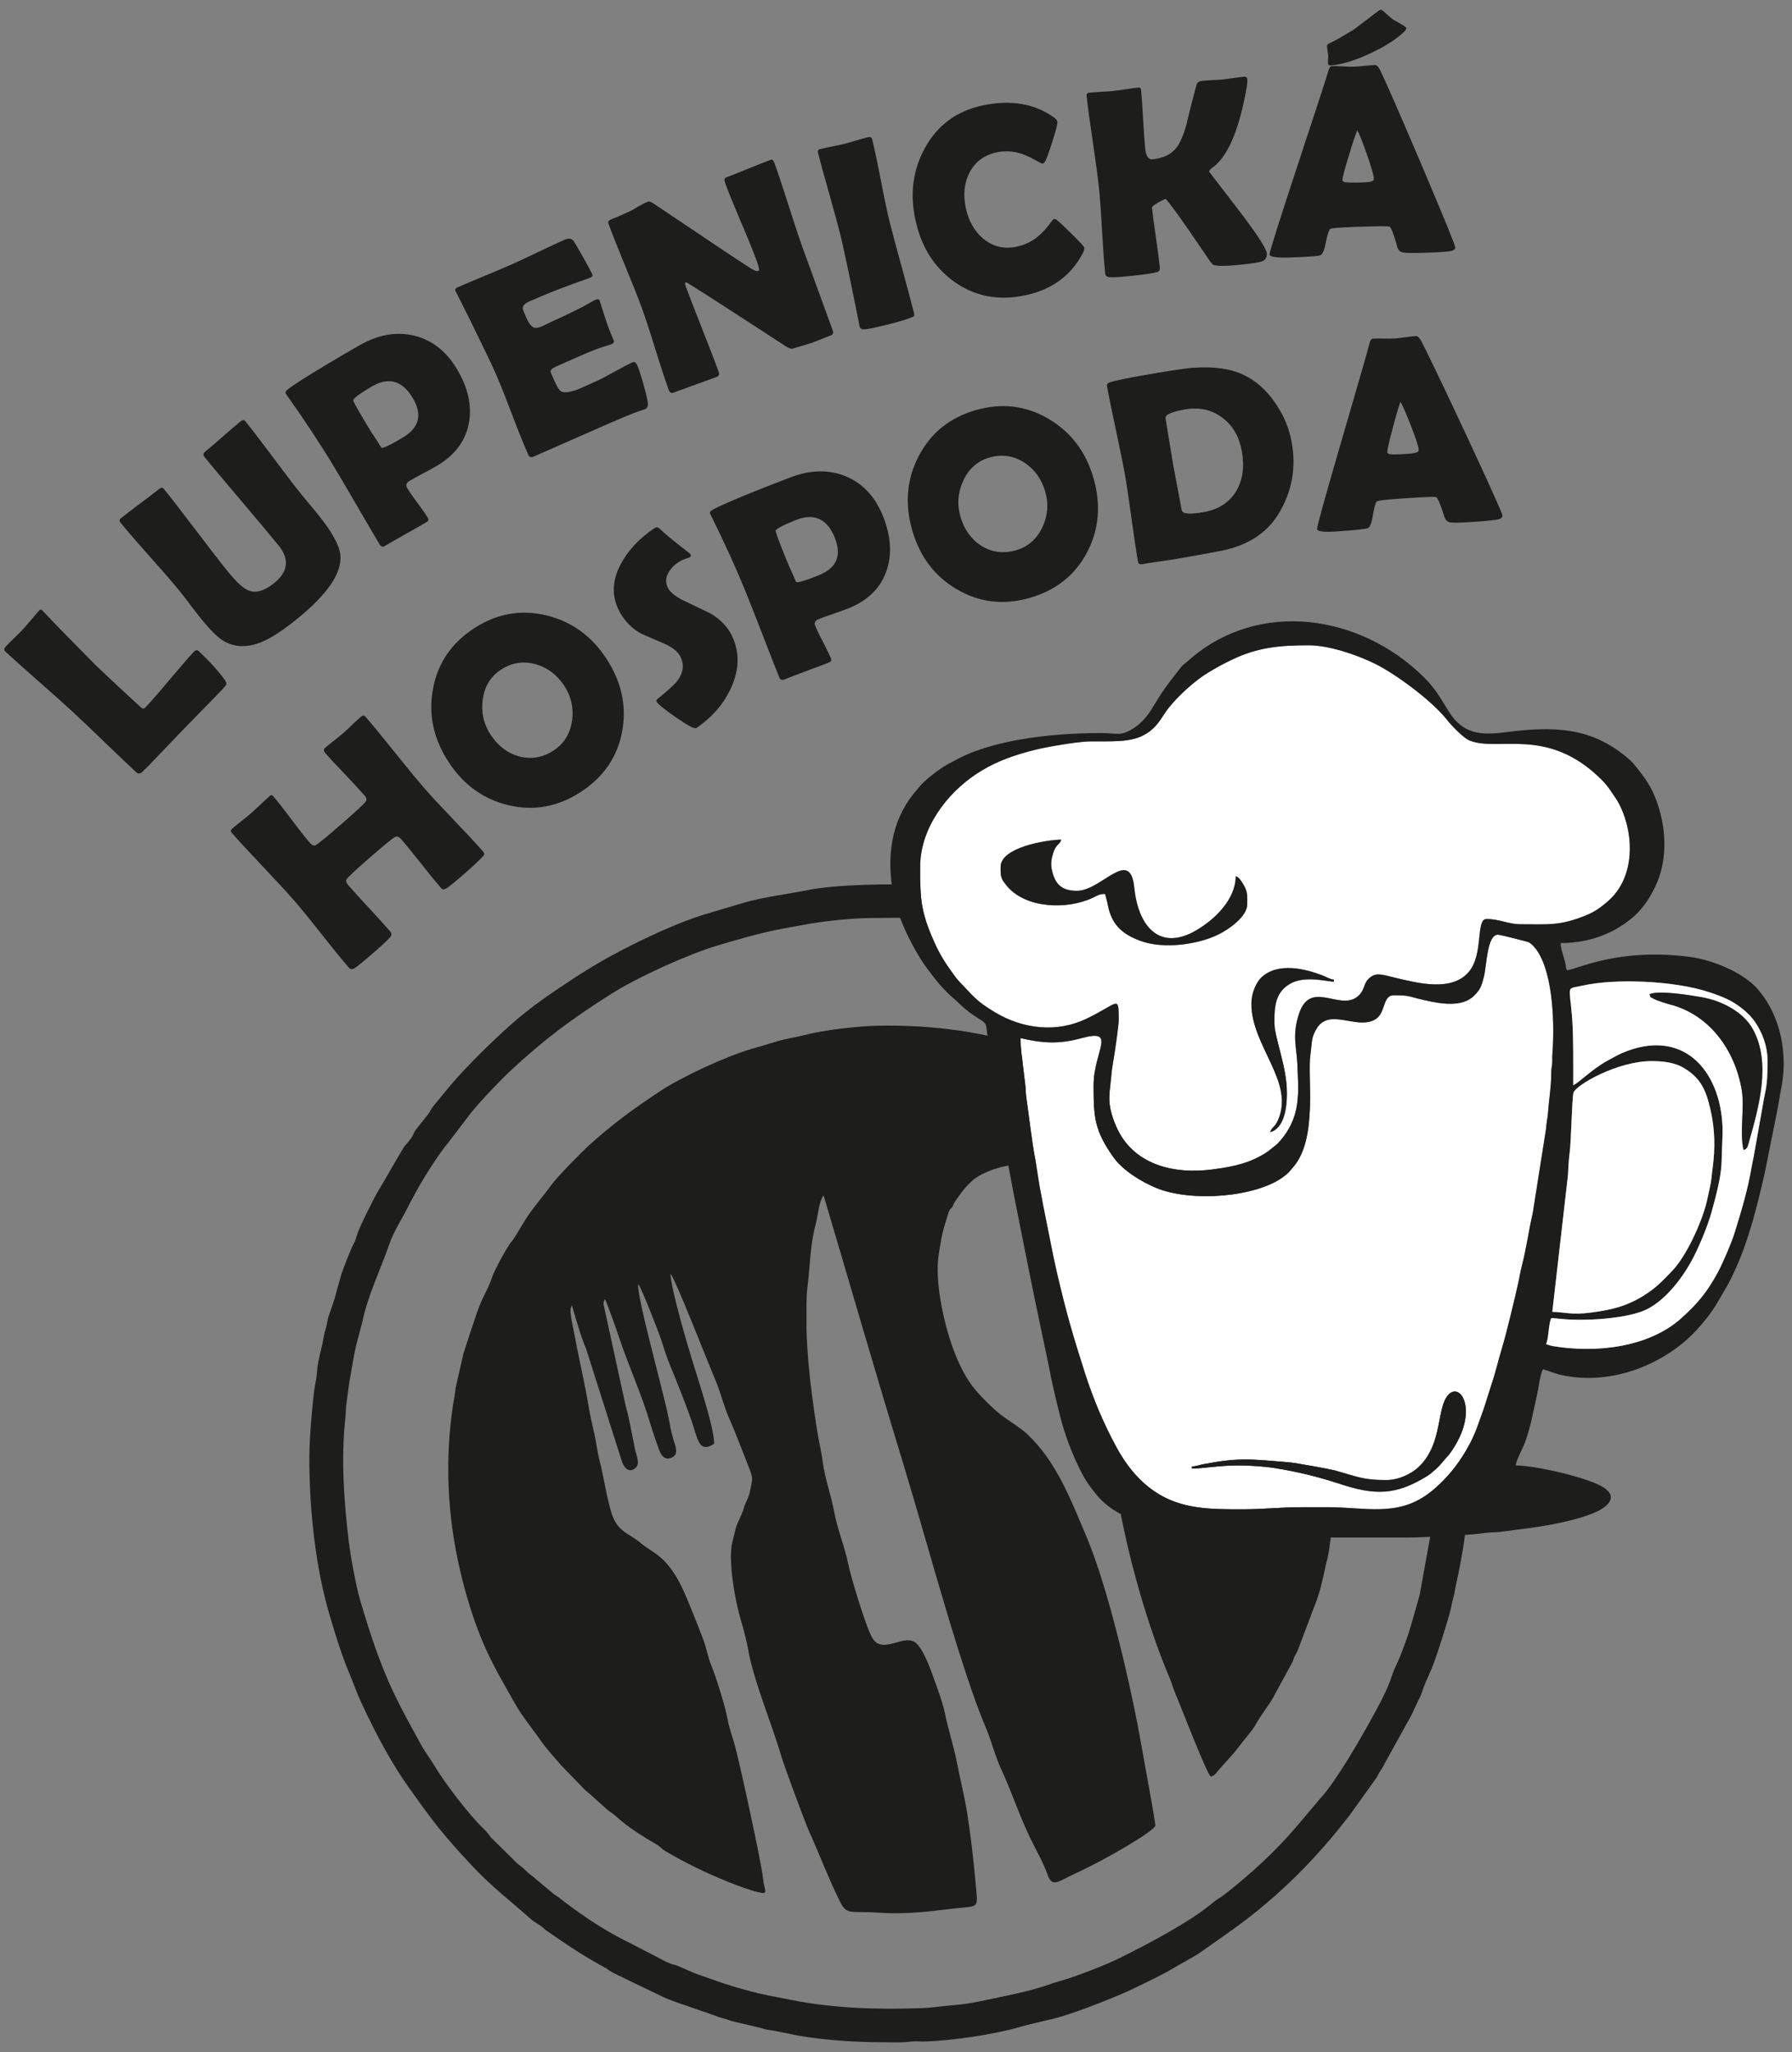 <?xml version="1.0" encoding="utf-8"?>
<!-- Generator: Adobe Illustrator 14.0.0, SVG Export Plug-In . SVG Version: 6.00 Build 43363)  -->
<!DOCTYPE svg PUBLIC "-//W3C//DTD SVG 1.1//EN" "http://www.w3.org/Graphics/SVG/1.1/DTD/svg11.dtd">
<svg version="1.1" id="Vrstva_1" xmlns="http://www.w3.org/2000/svg" xmlns:xlink="http://www.w3.org/1999/xlink" x="0px" y="0px"
	 width="487.56px" height="558.43px" viewBox="0 0 487.56 558.43" enable-background="new 0 0 487.56 558.43" xml:space="preserve">
<rect x="0" y="0" width="487.56" height="558.43" fill="#808080" stroke="none"/>
<path fill-rule="evenodd" clip-rule="evenodd" fill="#1D1D1B" d="M155.587,355.152c1.144,3.851,2.358,8.337,3.871,11.84
	l9.648,30.355c0.602,2.061,2.01,3.575,3.745,2.134c1.375-1.145,0.375-3.031-0.073-5.12c-0.693-3.235-1.582-8.607-2.563-11.862
	l-5.997-27.562c-0.034-0.753,0.151-1.075,0.388-1.456c1.024,2.298,3.125,8.355,3.996,10.926c2.62,7.733,6.178,15.513,8.428,23.317
	c0.597,2.07,1.424,4.2,2.116,6.309c0.618,1.882,1.656,3.521,3.68,2.559c1.929-0.917,0.953-3.063,0.35-5.024
	c-0.623-2.024-0.931-4.11-1.302-5.939c-1.497-7.375-8.82-33.486-8.209-36.185c0.718,0.662,5.749,13.456,6.498,15.917
	c0.626,2.057,1.346,4.209,2.157,6.166c1.469,3.545,5.274,13.03,6.409,16.835c1.31,4.391,2.022,6.81,5.592,4.474
	c-0.013-4.505-4.581-18.007-6.152-23.228c-1.314-4.366-5.654-18.99-5.738-23.029c1.387,1.595,10.229,24.306,12.137,28.755
	c1.432,3.338,2.298,7.113,3.745,10.408c2.082,4.738,3.543,8.749,5.451,13.57c1.208,3.052,0.957,2.964,0.404,5.944
	c-0.502,2.711-1.187,2.971-1.863,5.293c-0.521,1.789-1.398,3.158-2.047,4.989l-1.001,4.058c-1.226,5.081,0.736,16.108,2.42,21.616
	c0.624,2.038,1.494,5.422,1.846,7.455c1.522,8.794,6.45,20.277,8.994,29.036c0.753,2.593,6.463,18.027,7.549,20.445
	c2.808,6.25,5.354,12.987,8.352,19.05c2.051,4.146,2.71,2.667,10.862,3.264c3.998,0.292,8.314,0.113,12.543-0.274l6.706-0.739
	c8.087-1.089,7.558,0.521,6.927-6.856c-0.508-5.932-1.415-13.72-2.348-19.461c-0.738-4.543-1.891-9.117-2.715-13.359
	c-0.935-4.808-2.531-9.584-3.407-14.063c-0.484-2.476-3.496-10.815-4.604-13.405c-0.688-1.61-1.896-4.166-3.171-5.245
	c-3.164-2.677-8.664,3.04-11.626-0.98c-1.787-2.425-6.269-17.679-6.812-20.527c-0.84-4.402-2.996-9.567-3.789-14.069
	c-0.766-4.352-2.615-9.357-3.149-13.754c-0.28-2.311-0.823-4.499-1.216-6.773c-1.553-8.964-3.337-22.679-3.187-31.823
	c0.046-2.803-0.128-5.969,0.25-8.876c0.725-5.577,0.705-11.514,2.221-17.015c0.591-2.143,0.861-6.228,2.166-7.999
	c7.238,24.369,14.238,48.688,21.667,72.973l1.635,5.487c5.472,18.206,14.36,51.19,20.769,66.193
	c1.519,3.554,2.584,7.881,4.146,11.244c3.226,6.943,5.466,14.211,9.006,20.984c1.26,2.412,2.59,4.969,3.605,7.639
	c0.205,0.539,0.21,0.708,0.512,1.274c1.221,2.293,2.817,0.772,7.005-1.18c5.85-2.728,11.762-5.991,17.338-9.481
	c0.888-0.557,4.394-2.854,4.587-3.596c0.135-0.52-3.257-18.779-3.635-20.971c-2.861-16.579-9.148-43.6-15.066-57.601
	c-4.302-10.178-8.243-20.578-16.138-27.96c-1.933-1.807-4.568-3.321-6.779-4.983c-2.289-1.72-4.254-3.725-6.283-5.873
	c-2.75-2.914-4.74-6.437-6.524-10.865c-2.905-7.215-5.751-19.668-4.491-27.322c0.9-5.471,0.84-5.521,2.641-11.201
	c0.48-1.518,0.734-0.708,1.325-2.194c0.378-0.952,0.817-1.318,1.498-2.349c0.904-1.371,2.34-3.042,3.75-4.285
	c2.622-2.312,8.866-4.431,12.771-4.227c3.801,0.2,8.085,2.071,10.721,3.602c1.073,0.623,1.291,1.088,2.219,1.723
	c2.427,1.66,4.296,3.697,6.242,5.961c1.5,1.745,2.219,2.64,3.482,4.843c3.483,6.081,6.683,12.734,7.906,19.663
	c0.768,4.342,1.584,8.716,0.971,13.107c-0.831,5.95-3.237,10.68-4.826,16.088c-1.646,5.601-1.77,12.456-1.055,18.338
	c2.119,17.453,8.391,40.479,15.318,56.685c0.532,1.243,0.774,2.403,1.285,3.581c1.38,3.182,8.319,21.289,9.702,22.832
	c0.749,0.021,1.278-0.612,1.947-1.434c1.71-2.096,3.915-4.201,5.577-6.452c1.592-2.155,3.792-4.448,5.042-6.734
	c1.484-2.715,3.709-5.138,5.042-7.949l4.704-8.631c0.526-1.551,0.419-1.229,1.132-2.544c0.232-0.428-0.03,0.154,0.27-0.586
	l4.656-12.3c1.394-3.36,2.254-7.479,2.999-11.007c0.126-0.597,0.192-0.729,0.338-1.266c0.149-0.555,0.162-0.729,0.275-1.312
	c0.241-1.242,0.326-1.628,0.451-2.915l0.871-5.84c0.494-3.437,1.247-14.215,1.009-18.185c-0.595-9.895-2.398-25.553-6.257-34.5
	c-0.516-1.196-0.758-2.345-1.161-3.595c-1.018-3.149-5.615-13.075-7.124-15.665c-1.218-2.091-2.005-3.806-3.171-5.748
	c-2.179-3.628-6.266-9.217-8.98-12.66c-1.834-2.325-4.003-4.369-5.866-6.65c-1.798-2.199-4.068-4.341-6.169-6.097
	c-0.753-0.629-1.182-1.206-2.083-1.992c-0.804-0.702-1.279-0.933-2.009-1.653c-1.006-0.994-1.114-0.955-2.211-1.768
	c-0.752-0.559-1.421-1.275-2.146-1.846c-0.731-0.574-1.424-0.995-2.282-1.629c-1.919-1.418-7.359-5.262-9.292-6.168
	c-2.716-1.273-6.045-3.395-9.633-5.08c-3.821-1.797-7.569-3.577-11.443-4.882c-0.582-0.195-0.602-0.283-1.188-0.497
	c-13.879-5.049-29.038-6.981-43.74-6.697c-5.482,0.107-14.825,1.155-20.175,2.578c-2.293,0.609-4.745,0.908-7.084,1.604
	c-2.413,0.719-4.826,1.441-7.242,2.148c-7.027,2.056-19.019,7.62-24.858,11.499c-7.427,4.934-12.89,8.902-19.396,14.802
	c-1.991,1.806-8.487,8.403-9.912,10.38c-2.11,2.927-4.669,5.824-6.67,8.773c-0.508,0.747-0.99,1.606-1.475,2.361
	c-1.002,1.56-1.965,3.444-3.005,4.693c-1.23,1.479-4.633,7.741-5.21,9.564c-0.528,1.669-1.396,3.425-2.237,5.103
	c-1.708,3.406-2.607,6.886-3.896,10.52l-1.678,5.163l-1.915,8.439c-0.292,1.133-0.292,1.879-0.474,2.903
	c-2.598,14.679-2.257,29.735,0.769,44.478c1.852,9.02,4.924,19.226,9.179,27.688c2.045,4.068,4.153,7.637,6.345,11.562
	c2.064,3.697,4.615,6.651,6.976,10.067c1.672,2.421,3.78,4.665,5.709,6.937l6.072,6.27c0.853,0.915,1.326,1.111,2.135,1.895
	l4.25,3.809c0.882,0.797,1.558,1.065,2.244,1.699c3.385,3.131,7.303,5.539,11.275,7.872c0.826,0.485,1.411,1.204,2.236,1.699
	c5.538,3.321,11.329,6.076,17.267,8.477c2.308,0.933,5.634,2.186,7.981,2.755c3.18,0.772,1.837-0.09,1.42-3.952
	c-0.478-4.427-5.958-29.516-7.487-35.453c-0.636-2.471-1.662-5.014-2.074-7.428c-0.55-3.211-3.238-11.903-4.419-14.698
	c-0.959-2.269-1.345-4.795-2.214-7.114c-0.817-2.18-1.731-4.49-2.665-6.788c-2.424-5.968-4.737-12.463-9.836-16.31
	c-1.638-1.236-3.072-1.979-4.572-3.247c-3.155-2.666-6.404-2.943-8.016-8.431c-1.417-4.824-1.915-9.228-3.198-14.176
	c-0.598-2.305-0.841-4.756-1.326-6.895c-0.521-2.298-1.129-4.847-1.529-7.236c-1.192-7.107-2.897-14.231-4.2-21.272
	c-0.32-1.731-0.694-3.274-0.808-4.953C155.167,356.142,155.44,355.431,155.587,355.152"/>
<path fill-rule="evenodd" clip-rule="evenodd" fill="#1D1D1B" d="M89.699,439.558c1.521,5.122,3.216,10.724,5.267,15.57
	c1.24,2.932,1.974,5.25,3.362,8.224c3.965,8.499,8.354,16.9,13.906,24.439l3.33,4.633c0.4,0.504,0.708,0.91,1.117,1.47
	c3.708,5.068,7.778,9.506,12.048,14.092c4.818,5.175,10.564,9.613,15.819,14.296c0.934,0.832,1.818,1.156,2.841,1.952
	c0.462,0.359,0.769,0.72,1.336,1.117c5.085,3.562,10.45,7.152,15.918,10.069c0.61,0.326,0.193,0.101,0.719,0.468l0.344,0.258
	c1.329,0.859,3.544,1.803,5.148,2.633l9.242,4.436c1.248,0.654,4.929,2.017,6.456,2.459l6.728,2.344
	c1.11,0.35,2.17,0.878,3.283,1.128c1.493,0.334,1.925,0.696,3.358,0.991l6.881,1.629c1.63,0.466,1.616,0.498,3.488,0.74l7.012,1.413
	c7.322,1.241,15.03,1.755,22.614,1.775c2.589,0.007,5.14,0.161,7.841-0.163c1.467-0.177,2.607,0.022,4.098-0.033
	c7.286-0.272,18.542-1.893,25.633-3.954c4.078-1.185,7.699-1.775,11.42-2.881c4.773-1.417,15.142-5.411,20.072-7.842
	c3.771-1.858,7.473-3.549,11.033-5.721c1.725-1.052,4.912-2.678,6.624-3.893c8.253-5.853,12.75-8.68,20.545-15.613
	c7.255-6.454,13.735-13.523,19.606-21.171c0.04-0.053,0.096-0.121,0.137-0.172c0.057-0.07,0.231-0.266,0.289-0.335l6.888-9.624
	c0.785-1.016,0.938-1.752,1.777-2.923c0.576-0.806,0.407-0.706,0.837-1.494l7.242-13.075c0.424-0.854,0.999-2.072,1.448-3.115
	c0.484-1.125,1.051-1.938,1.349-2.901c0.697-2.255,1.638-4.155,2.598-6.365c1.283-2.951,4.418-12.834,5.293-16.325
	c0.292-1.163,0.362-2.053,0.737-3.245c0.428-1.362,0.39-2.025,0.719-3.481c1.791-7.902,3.158-16.455,3.454-24.876l0.274-7.623
	c0.064-5.95-0.66-13.95-1.234-19.81c-0.225-2.291-2.177-14.434-2.892-16.842c-2.824-9.507-4.341-15.811-8.3-24.945
	c-2.179-5.027-4.204-10.098-7.086-14.703l-3.835-6.739c-3.298-5.212-6.801-10.268-10.49-15.199
	c-0.731-0.978-1.621-1.812-2.361-2.774c-0.894-1.161-4.866-5.879-5.828-6.762c-3.705-3.396-7.242-7.631-11.177-10.768l-7.814-6.638
	c-3.115-2.757-7.819-5.155-10.953-7.57c-0.668-0.514-0.411-0.458-1.191-0.949l-4.393-2.639c-3.991-2.356-7.568-4.322-11.933-6.254
	c-1.06-0.469-1.805-0.945-2.823-1.493c-1.035-0.558-2.049-0.773-3.167-1.328c-1.821-0.903-8.599-3.497-10.803-4.27
	c-0.69-0.242-0.984-0.168-1.724-0.394c-2.434-0.744-5.373-1.855-7.908-2.433c-0.765-0.174-0.766-0.329-1.643-0.605
	c-2.445-0.771-13.902-2.841-17.328-3.411c-4.346-0.723-9.528-1.326-14.229-1.537c-8.249-0.371-23.169-0.195-31.087,1.414
	c-5.388,1.095-11.902,1.829-17.262,3.421l-10.423,3.096c-7.16,2.127-16.732,6.627-23.479,10.177
	c-6.306,3.318-10.891,6.266-16.666,10.146c-4.187,2.813-8.209,5.744-12.016,9.053c-5.049,4.391-12.842,11.986-17.319,17.318
	l-4.426,5.378c-0.832,0.949-0.995,1.688-1.788,2.668l-3.232,4.081c-0.464,0.68-0.399,0.844-0.781,1.533
	c-0.61,1.104-1.206,1.617-2.104,2.73c-0.778,0.961-6.013,10.318-6.955,11.772c-1.215,1.876-5.311,10.154-5.926,12.092
	c-0.376,1.187-0.582,1.975-1.169,3.018c-0.622,1.104-2.659,6.428-3.205,7.997l-1.356,4.845c-0.518,2.234-1.415,4.535-2.117,6.631
	c-0.462,1.38-0.316,1.999-0.809,3.44c-0.364,1.067-0.55,2.384-0.761,3.469c-0.435,2.238-1.202,4.713-1.468,6.979
	c-0.163,1.386-0.162,2.316-0.436,3.673c-0.688,3.407-0.918,7.107-1.249,10.726c-0.321,3.521-0.541,7.817-0.518,11.369
	C84.253,411.299,85.871,426.671,89.699,439.558 M98.011,435.513c-1.14-3.839-2.691-12.373-3.157-16.348
	c-1.274-10.855-2.08-22.003-0.921-33.042c0.13-1.239,0.147-2.401,0.231-3.523l0.88-6.557c0.651-3.339,1.062-6.59,1.847-9.938
	l1.683-6.369c1.5-7.291,4.91-14.105,7.303-21.067c1.357-3.948,3.838-7.471,5.629-11.277l1.528-2.811
	c1.767-3.371,6.506-10.889,8.777-13.47l5.77-7.563c1.873-2.636,8.702-9.772,11.239-12.127c9.438-8.76,16.475-13.996,27.532-21.011
	c7.201-4.569,21.024-10.804,28.777-13.106c5.928-1.761,11.697-3.466,17.844-4.621l7.98-1.445c4.917-0.763,10.792-1.35,15.413-1.431
	l7.588-0.072c3.467,0.03,7.034,0.458,10.606,0.58c3.442,0.116,10.498,1.017,13.915,1.657c6.153,1.153,10.646,2.679,16.065,3.99
	c2.257,0.546,4.142,1.13,6.215,1.934c1.621,0.629,3.208,1.5,4.84,1.897c2.8,0.68,10.745,4.516,13.125,5.769
	c1.001,0.527,1.849,0.965,2.854,1.452c4.484,2.172,9.838,5.426,13.914,8.395c1.828,1.33,3.505,2.146,5.273,3.703
	c2.699,2.375,10.114,7.764,12.744,10.557c0.841,0.894,1.609,1.689,2.359,2.354c2.652,2.353,9.215,9.298,11.639,12.608
	c0.756,1.031,1.349,1.801,2.13,2.789c5.207,6.584,12.254,17.334,15.673,24.939c1.149,2.557,1.976,4.749,3.276,7.391
	c1.321,2.686,1.884,4.906,3.034,7.711c1.591,3.881,3.145,8.702,4.309,12.948c0.362,1.322,0.447,2.727,0.757,4.166
	c1.188,5.535,2.108,10.688,2.944,16.108c1.201,7.793,1.037,18.224,0.802,26.23c-0.096,3.256-0.696,7.045-1.136,10.299l-3.046,16.815
	l-2.268,8.003c-0.775,2.718-1.621,4.949-2.68,7.786c-0.865,2.32-1.775,3.725-2.502,5.93c-0.438,1.331-0.649,1.798-1.14,3.024
	c-1.156,2.895-2.829,5.816-4.33,8.583c-2.488,4.59-9.823,17.46-13.962,21.823l-6.464,7.669
	c-5.803,6.868-12.703,13.155-19.791,18.694c-1.096,0.857-1.838,1.12-2.928,2.044c-6.439,5.46-18.155,11.538-25.672,15.271
	c-3.525,1.75-11.214,4.739-15.088,5.888l-2.606,0.772c-6.539,2.423-13.478,3.592-20.268,5.062c-2.675,0.579-5.179,0.882-7.888,1.104
	c-2.606,0.213-5.28,0.637-7.648,0.726c-11.897,0.445-23.797,0.119-35.524-2.174c-2.102-0.411-4.513-0.891-6.577-1.294
	c-3.292-0.644-6.409-1.554-9.587-2.475c-3.145-0.911-5.791-1.996-9.222-3.148c-2.167-0.727-3.959-1.722-5.947-2.491
	c-0.583-0.226-0.878-0.203-1.674-0.496c-1.426-0.524-2.839-1.342-4.22-2.076l-10.252-5.279c-5.332-2.853-11.269-6.957-16.064-10.726
	c-0.489-0.384-0.824-0.553-1.233-0.839l-5.025-4.181c-0.929-0.977-1.398-0.968-2.507-2.101c-0.936-0.957-1.494-1.305-2.494-2.131
	l-7.105-7.018c-0.92-1.226-1.408-1.79-2.252-2.603c-3.606-3.469-10.343-12.218-13.018-16.747c-1.266-2.145-2.816-4.153-3.94-6.216
	c-2.549-4.678-4.974-8.992-7.217-13.706C103.27,452.537,100.585,444.179,98.011,435.513z"/>
<path fill-rule="evenodd" clip-rule="evenodd" fill="#FFFFFF" d="M250.359,235.855c0,8.873,0.069,12.016,3.879,20.568
	c1.413,3.17,2.977,5.675,4.977,8.384c0.851,1.152,0.985,1.465,2.021,2.527c3.525,3.616,4.23,4.982,9.499,8.126
	c7.606,4.54,16.763,5.647,24.923,1.712c8.784-4.235,8.714-6.646,8.714,0.471c0,1.389-0.993,8.151-1.263,9.824
	c-0.277,1.724-0.592,3.362-0.721,4.965c-0.405,5.05-1.548,7.482,1.288,14.049c4.534,10.498,15.765,13.184,26.448,11.698
	c5.63-0.783,10.053-1.677,14.788-4.827l2.532-2.017c0.042-0.042,0.391-0.407,0.417-0.436c6.344-6.937,5.434-13.835,5.118-21.601
	c-0.167-4.118-1.519-7.547,0.456-13.477c3.088-9.274,10.853-0.909,15.692-4.491c2.368-1.751,1.636-3.57,3.384-5.144
	c1.914-1.724,3.536-0.979,7.121-0.129c6.188,1.468,15.274,3.826,19.931-1.532c4.188-4.819,1.872-14.458,4.872-14.458
	c3.651,0,5.871,1.421,9.381,1.421c7.583,0,10.367,0.469,17.342-2.273c2.19-0.861,3.598-1.75,5.354-3.175
	c0.313-0.254,0.455-0.381,0.773-0.648c7.623-6.39,7.49-18.291,3.261-26.604c-0.595-1.169-1.463-2.326-2.223-3.462
	c-0.895-1.337-1.562-2.166-2.688-3.281c-14.635-14.505-27.921-7.381-35.789-10.548c-1.68-0.676-4.949-4.081-6.093-5.562
	c-3.87-5.011-13.699-12.348-19.45-15.231c-4.726-2.368-12.512-5.117-18.194-5.117c-7.722,0-13.839,0.505-20.851,3.881
	c-2.735,1.317-3.949,1.994-6.457,3.493c-3.703,2.212-8.068,6.239-10.7,9.484c-1.664,2.052-2.401,3.959-4.416,5.817
	c-4.144,3.823-9.101,3.458-16.715,3.468c-2.605,0.003-6.44,0.612-8.921,1.028c-3.268,0.548-5.394,0.946-8.444,1.79
	c-5.165,1.427-9.637,3.159-14.069,6.114C257.446,216.057,250.359,225.504,250.359,235.855 M272.248,235.855
	c0-5.215,12.071-7.293,16.488-7.391c-0.4,1.499-1.372,1.004-2.222,3.749c-0.53,1.713-0.618,2.947-0.375,4.227
	c0.826,4.353,2.936,5.954,6.861,5.954c6.737,0,14.456-12.068,15.613-0.832c1.113,10.805,7.059,17.274,16.784,11.625
	c5.141-2.986,10.812-8.499,10.812-14.773c0.896,0.239,1.579,1.423,2.057,2.208c1.278,2.104,1.07,3.208,1.07,5.467
	c0,3.303-4.978,6.769-7.766,8.153c-5.575,2.768-15.023,4.139-21.435,1.717c-5.006-1.892-7.719-4.471-8.73-9.748
	c-0.21-1.101-0.5-1.978-0.73-2.965c-1.595,0-2.028,0.416-3.263,1.001c-7.17,3.401-18.146,2.872-23.245-2.921
	c-0.354-0.402-1.129-1.402-1.345-1.782C272.136,238.336,272.248,237.266,272.248,235.855z M340.474,273.095
	c0-2.821,1.277-5.813,2.768-7.183c4.522-4.158,11.97-2.341,16.972-0.332c1.051,0.422,1.646,0.887,2.719,0.976v0.569
	c-1.692,0-7.761-1.72-11.758,0.465c-4.3,2.349-4.445,6.536-4.445,10.621c0,4.343,3.411,11.834,3.411,19.33
	c0,3.634-0.636,9.475-4.548,10.52c0.365-1.371,1.201-1.193,2.12-3.281C352.302,294.358,340.474,284.653,340.474,273.095z"/>
<path fill-rule="evenodd" clip-rule="evenodd" fill="#FFFFFF" d="M277.649,282.476c0,1.662,0.205,3.867,0.442,5.527l0.906,7.623
	c0.118,0.941,0.044,1.713,0.184,2.658c0.809,5.452,1.546,12.385,2.525,17.375l1.178,7.35c0.337,1.63,0.597,3.186,0.898,4.787
	l2.842,14.215c0.381,1.728,0.643,2.996,1.03,4.655c2.464,10.527,4.217,16.621,7.515,26.883c2.298,7.153,4.918,13.354,8.443,19.984
	c2.569,4.832,6.009,9.214,10.477,12.266c7.318,4.999,15.504,4.886,24.11,4.886c5.672,0,10.247-0.569,15.919-0.569h7.392
	c9.822,0,18.526,2.645,27.052-3.649c6.229-4.599,11.292-11.976,13.736-19.239c0.497-1.478,0.915-2.449,1.424-3.978l1.984-6.26
	c1.303-3.853,1.893-6.714,3.065-10.58c1.095-3.61,3.497-13.593,4.356-17.532c0.333-1.53,0.583-3.146,0.937-4.465
	c1.165-4.345,1.854-9.5,2.822-13.666c0.237-1.024,0.23-1.268,0.419-2.424l3.333-21.114c0.104-1.855,0.449-2.863,0.579-4.822
	c0.228-3.449,0.837-6.504,0.833-10.254c-0.001-1.328,0.151-1.671,0.252-2.591c0.092-0.841-0.008-1.669,0.058-2.501
	c0.635-8.1,0.262-21.591-4.006-28.148c-0.579-0.889-1.562-2.089-2.553-2.565c-0.094-0.045-7.572-1.994-8.239-1.994
	c-3.008,0-3.034,8.351-3.846,11.505c-0.665,2.59-0.988,3.426-2.613,5.062c-3.359,3.387-9.497,2.157-13.613,1.229
	c-4.601-1.037-3.676-1.309-8.355-1.309c-2.899,0-2.158,4.643-4.701,6.385c-4.683,3.207-11.751-2.52-15.56,1.781
	c-0.681,0.768-1.441,2.211-1.745,3.372c-0.286,1.097-0.386,3.254-0.582,4.535c-0.963,6.289,2.12,22.955-4.765,30.77
	c-1.192,1.354-1.019,1.386-2.573,2.544c-7.575,5.641-25.145,6.886-34.487,3.087c-4.11-1.671-9.198-4.771-11.776-8.407
	c-5.231-7.381-5.397-10.956-5.397-19.619c0-9.352,6.551-15.498-3.381-12.762C288.094,284.179,283.626,283.868,277.649,282.476
	 M377.146,402.725c3.554,0,7.043-1.825,8.895-3.614c5.796-5.599,5.062-13.729,7.017-17.999c3.07-6.705,9.544,1.11,2.84,12.221
	c-1.818,3.015-1.985,2.69-3.44,4.52c-1.013,1.272-2.813,2.958-4.164,3.796c-8.5,5.271-14.262,5.287-23.828,2.104
	c-5.803-1.932-11.593-3.324-17.607-4.281c-2.95-0.47-6.881-0.725-10.078-0.725c-4.939,0-9.607,0.853-12.508,0.853v-0.569
	c1.184-0.025,1.796-0.36,3.089-0.606c10.048-1.908,12.934-1.368,23.343-0.523c1.876,0.151,11.287,1.881,12.554,2.228
	C369.282,401.779,370.77,402.725,377.146,402.725z"/>
<path fill-rule="evenodd" clip-rule="evenodd" fill="#1D1D1B" d="M299.539,199.468c-14.626,0-30.506,2.115-40.096,7.663
	c-0.568,0.329-1.119,0.55-1.684,0.875c-2.383,1.372-6.204,4.239-7.85,6.364c-0.563,0.728-0.801,0.914-1.302,1.541
	c-6.188,7.738-7.438,17.215-5.562,27.542c1.079,5.941,5.239,14.589,8.852,19.576c2.284,3.154,4.726,6.276,7.714,8.774
	c0.63,0.527,0.777,0.674,1.334,1.225c1.569,1.552,3.393,2.947,5.275,4.105c2.601,1.602,1.89,1.52,2.459,4.648l1.495,10.443
	c0.428,2.955,0.97,5.386,1.388,8.279c2.206,15.268,6.676,36.55,9.752,51.935l4.089,19.506c0.688,3.764,1.643,7.82,2.592,11.623
	c0.326,1.309,0.65,2.693,0.985,3.846c1.379,4.733,3.173,9.222,5.44,13.606c1.158,2.241,2.402,3.822,3.937,5.729
	c2.383,2.959,6.183,5.398,9.785,6.703c10.1,3.657,18.406,1.714,27.87,3.115c7.723,1.145,19.479,1.794,26.918,1.794h20.468
	c3.541,0,15.822-0.616,19.131-1.053c1.397-0.184,2.569-0.337,3.896-0.368c2.338-0.058,5.036-0.596,7.393-0.853
	c5.389-0.586,18.115-2.648,22.548-5.879c2.42-1.764,2.687-3.683-0.098-5.487c-4.15-2.689-18.688-5.975-23.873-5.975
	c0.112-1.352,1.77-4.37,2.363-5.882c1.678-4.277,2.391-8.836,3.435-13.338c0.486-2.099,0.797-5.428,1.594-6.935
	c1.675,0.447,3.126,1.131,4.993,1.546c14.013,3.116,28.528-3.268,36.728-12.131c2.094-2.265,4.084-4.744,5.665-7.412
	c0.618-1.045,1.048-1.82,1.673-2.876c0.569-0.962,1.08-1.829,1.547-2.717c4.889-9.304,7.462-19.802,9.792-30.007l2.938-14.687
	c0.287-1.249,0.432-2.266,0.696-3.568c0.222-1.089,0.383-2.562,0.669-3.88c2.113-9.764,0.112-20.462-6.355-27.813
	c-4.004-4.551-12.39-7.893-18.337-8.669c-19.581-2.557-30.624,3.384-33.47,3.622c-0.4-0.834-0.185-0.83-0.416-1.858
	c-0.391-1.736-1.249-3.72-1.29-5.533c8.401,0,14.902-3.013,19.532-6.906c2.396-2.015,4.326-4.714,5.77-7.59
	c0.705-1.404,1.381-2.928,1.876-4.663c2.064-7.233,0.924-15.418-2.161-22.06c-1.114-2.399-2.826-4.612-4.427-6.66
	c-0.674-0.86-0.976-1.219-1.76-1.937c-0.222-0.202-0.206-0.183-0.455-0.397c-9.162-7.84-18.263-8.748-30.075-7.54
	c-6.221,0.636-12.382,2.268-17.08-3.013c-2.636-2.961-3.791-6.973-8.527-11.656c-17.084-16.891-44.798-21.335-63.844-4.567
	c-0.044,0.039-0.109,0.093-0.153,0.131l-1.39,1.169c-0.626,0.573-0.666,0.704-1.187,1.372c-3.748,4.81-4.295,5.561-7.462,10.732
	c-1.243,2.032-2.981,3.988-5.007,5.226C304.703,200.428,304.143,199.468,299.539,199.468 M250.359,235.855
	c0-10.351,7.087-19.798,15.177-25.19c4.433-2.955,8.904-4.687,14.069-6.114c3.051-0.843,5.177-1.241,8.444-1.79
	c2.48-0.417,6.315-1.025,8.921-1.028c7.614-0.01,12.571,0.355,16.715-3.468c2.015-1.858,2.752-3.765,4.416-5.817
	c2.632-3.245,6.997-7.271,10.7-9.484c2.508-1.499,3.722-2.176,6.457-3.493c7.012-3.376,13.129-3.881,20.851-3.881
	c5.683,0,13.469,2.75,18.194,5.117c5.751,2.883,15.58,10.22,19.45,15.231c1.144,1.481,4.413,4.886,6.093,5.562
	c7.868,3.167,21.154-3.957,35.789,10.548c1.126,1.115,1.794,1.943,2.688,3.281c0.76,1.136,1.628,2.293,2.223,3.462
	c4.229,8.313,4.362,20.214-3.261,26.604c-0.318,0.267-0.46,0.394-0.773,0.648c-1.756,1.425-3.163,2.314-5.354,3.175
	c-6.975,2.742-9.759,2.273-17.342,2.273c-3.51,0-5.729-1.421-9.381-1.421c-3,0-0.684,9.639-4.872,14.458
	c-4.656,5.357-13.742,3-19.931,1.532c-3.585-0.851-5.207-1.595-7.121,0.129c-1.748,1.574-1.016,3.393-3.384,5.144
	c-4.84,3.583-12.604-4.783-15.692,4.491c-1.975,5.93-0.623,9.358-0.456,13.477c0.315,7.766,1.226,14.664-5.118,21.601
	c-0.026,0.028-0.375,0.394-0.417,0.436l-2.532,2.017c-4.735,3.15-9.158,4.044-14.788,4.827c-10.684,1.485-21.914-1.2-26.448-11.698
	c-2.836-6.566-1.693-8.999-1.288-14.049c0.129-1.603,0.443-3.241,0.721-4.965c0.27-1.673,1.263-8.436,1.263-9.824
	c0-7.116,0.07-4.706-8.714-0.471c-8.16,3.936-17.316,2.828-24.923-1.712c-5.269-3.144-5.974-4.51-9.499-8.126
	c-1.036-1.062-1.171-1.375-2.021-2.527c-2-2.709-3.563-5.214-4.977-8.384C250.429,247.871,250.359,244.728,250.359,235.855z
	 M477.253,314.073c-0.211,1.295-0.406,1.867-0.611,3.084c-1.129,6.707-2.765,12.008-4.707,18.319
	c-0.817,2.654-3.251,8.29-4.482,10.584c-2.913,5.426-5.571,8.659-10.067,12.675c-8.947,7.991-23.342,9.498-34.963,7.525
	c-0.573-0.097-1.108-0.335-1.782-0.492c0.777-1.62,0.622-5.44,1.422-7.106c0.974,0.021,2.37,0.203,3.677,0.303
	c6.853,0.521,17.547-0.311,22.343-2.71c5.46-2.732,10.246-9.262,12.926-14.649c1.586-3.188,3.652-8.146,4.608-11.595
	c1.102-3.974,2.664-9.6,2.783-13.705l0.284-8.244c0-15.755-9.825-28.141-26.038-22.059c-2.229,0.836-3.405,1.584-5.33,2.629
	c-4.161,2.262-8.107,6.322-9.283,6.637c0-4.9,0.086-13.649-0.3-18.463c-0.729-9.104-1.719-7.575,2.798-8.604
	c8.997-2.048,25.147-1.333,34.459,1.765c1.775,0.591,3.244,1.094,4.931,1.891c2.743,1.297,5.923,3.722,7.638,6.292
	c1.778,2.666,3.35,6.252,3.35,10.581c0,7.458-0.498,7.022-1.382,12.548L477.253,314.073z M277.649,282.476
	c5.977,1.393,10.444,1.703,16.519,0.031c9.932-2.736,3.381,3.41,3.381,12.762c0,8.663,0.166,12.238,5.397,19.619
	c2.578,3.637,7.666,6.736,11.776,8.407c9.343,3.799,26.912,2.554,34.487-3.087c1.555-1.158,1.381-1.19,2.573-2.544
	c6.885-7.814,3.802-24.48,4.765-30.77c0.196-1.281,0.296-3.438,0.582-4.535c0.304-1.161,1.064-2.604,1.745-3.372
	c3.809-4.301,10.877,1.426,15.56-1.781c2.543-1.742,1.802-6.385,4.701-6.385c4.68,0,3.755,0.272,8.355,1.309
	c4.116,0.927,10.254,2.157,13.613-1.229c1.625-1.637,1.948-2.472,2.613-5.062c0.812-3.155,0.838-11.505,3.846-11.505
	c0.667,0,8.146,1.948,8.239,1.994c0.99,0.476,1.974,1.676,2.553,2.565c4.268,6.558,4.641,20.049,4.006,28.148
	c-0.065,0.832,0.034,1.66-0.058,2.501c-0.101,0.92-0.253,1.263-0.252,2.591c0.004,3.75-0.605,6.805-0.833,10.254
	c-0.13,1.959-0.475,2.967-0.579,4.822l-3.333,21.114c-0.188,1.156-0.182,1.399-0.419,2.424c-0.968,4.166-1.657,9.321-2.822,13.666
	c-0.354,1.318-0.604,2.935-0.937,4.465c-0.859,3.939-3.262,13.922-4.356,17.532c-1.173,3.866-1.763,6.728-3.065,10.58l-1.984,6.26
	c-0.509,1.528-0.927,2.5-1.424,3.978c-2.444,7.264-7.507,14.641-13.736,19.239c-8.525,6.294-17.229,3.649-27.052,3.649h-7.392
	c-5.672,0-10.247,0.569-15.919,0.569c-8.606,0-16.792,0.113-24.11-4.886c-4.468-3.052-7.907-7.434-10.477-12.266
	c-3.525-6.63-6.146-12.831-8.443-19.984c-3.298-10.262-5.051-16.355-7.515-26.883c-0.388-1.659-0.649-2.928-1.03-4.655
	l-2.842-14.215c-0.302-1.602-0.562-3.157-0.898-4.787l-1.178-7.35c-0.979-4.99-1.717-11.923-2.525-17.375
	c-0.14-0.945-0.065-1.717-0.184-2.658l-0.906-7.623C277.854,286.343,277.649,284.138,277.649,282.476z M422.346,356.956
	l4.266-37.238c0.057-1.307,0.19-4.138,0.402-5.568c0.489-3.307,0.654-15.234,1.092-16.816c0.555-2.011,11.885-8.603,21.246-8.603
	c3.209,0,6.295,0.396,8.697,1.82c4.714,2.795,6.086,6.005,7.336,11.427c1.223,5.307,1.306,10.503,0.575,15.869
	c-0.261,1.905-0.305,3.366-0.688,4.998c-0.358,1.532-0.576,2.812-0.979,4.422c-1.37,5.468-5.438,14.547-9.464,18.679
	c-1.865,1.915-3.449,3.655-5.76,5.328c-5.351,3.872-9.955,5.075-16.279,5.893C427.583,357.84,425.625,357.029,422.346,356.956z"/>
<path fill-rule="evenodd" clip-rule="evenodd" fill="#FFFFFF" d="M422.346,356.956c3.279,0.073,5.237,0.884,10.444,0.21
	c6.324-0.817,10.929-2.021,16.279-5.893c2.311-1.673,3.895-3.413,5.76-5.328c4.026-4.132,8.094-13.211,9.464-18.679
	c0.403-1.609,0.621-2.89,0.979-4.422c0.383-1.632,0.427-3.093,0.688-4.998c0.73-5.366,0.647-10.562-0.575-15.869
	c-1.25-5.422-2.622-8.632-7.336-11.427c-2.402-1.425-5.488-1.82-8.697-1.82c-9.361,0-20.691,6.592-21.246,8.603
	c-0.438,1.582-0.603,13.51-1.092,16.816c-0.212,1.431-0.346,4.262-0.402,5.568L422.346,356.956z"/>
<path fill-rule="evenodd" clip-rule="evenodd" fill="#FFFFFF" d="M428.031,295.269c1.176-0.314,5.122-4.375,9.283-6.637
	c1.925-1.045,3.102-1.793,5.33-2.629c16.213-6.082,26.038,6.304,26.038,22.059l-0.284,8.244c-0.119,4.105-1.682,9.731-2.783,13.705
	c-0.956,3.449-3.022,8.406-4.608,11.595c-2.68,5.388-7.466,11.917-12.926,14.649c-4.796,2.399-15.49,3.23-22.343,2.71
	c-1.307-0.1-2.703-0.281-3.677-0.303c-0.8,1.666-0.645,5.486-1.422,7.106c0.674,0.157,1.209,0.396,1.782,0.492
	c11.621,1.973,26.016,0.466,34.963-7.525c4.496-4.016,7.154-7.249,10.067-12.675c1.231-2.294,3.665-7.93,4.482-10.584
	c1.942-6.312,3.578-11.612,4.707-18.319c0.205-1.217,0.4-1.789,0.611-3.084l2.271-12.795c0.884-5.525,1.382-5.09,1.382-12.548
	c0-4.329-1.571-7.915-3.35-10.581c-1.715-2.569-4.895-4.994-7.638-6.292c-1.687-0.797-3.155-1.3-4.931-1.891
	c-9.312-3.098-25.462-3.813-34.459-1.765c-4.517,1.029-3.527-0.5-2.798,8.604C428.117,281.619,428.031,290.368,428.031,295.269
	 M448.783,270.537c2.376-1.14,10.66,0.195,14.013,0.769c5.455,0.934,11.495,3.899,14.177,8.85c4.98,9.197,1.52,21.244-1.178,30.754
	c-0.301,1.06-0.396,1.709-1.428,1.984c-1.096-4.705,0.316-11.573-0.479-16.293c-1.82-10.795-8.693-20.432-19.392-23.249
	c-1.125-0.296-3.557-1.027-4.64-1.614C448.564,271.038,449.253,271.432,448.783,270.537z"/>
<path fill-rule="evenodd" clip-rule="evenodd" fill="#1D1D1B" d="M272.248,235.855c0,1.411-0.112,2.481,0.575,3.689
	c0.216,0.38,0.99,1.38,1.345,1.782c5.1,5.793,16.075,6.322,23.245,2.921c1.234-0.586,1.668-1.001,3.263-1.001
	c0.23,0.987,0.521,1.864,0.73,2.965c1.012,5.277,3.725,7.856,8.73,9.748c6.411,2.422,15.859,1.051,21.435-1.717
	c2.788-1.385,7.766-4.85,7.766-8.153c0-2.26,0.208-3.363-1.07-5.467c-0.478-0.785-1.16-1.969-2.057-2.208
	c0,6.275-5.671,11.788-10.812,14.773c-9.726,5.648-15.671-0.821-16.784-11.625c-1.157-11.236-8.876,0.832-15.613,0.832
	c-3.926,0-6.035-1.601-6.861-5.954c-0.243-1.28-0.155-2.514,0.375-4.227c0.85-2.745,1.821-2.25,2.222-3.749
	C284.319,228.562,272.248,230.64,272.248,235.855"/>
<path fill-rule="evenodd" clip-rule="evenodd" fill="#1D1D1B" d="M475.795,310.909c2.697-9.51,6.158-21.557,1.178-30.754
	c-2.682-4.951-8.722-7.917-14.177-8.85c-3.353-0.573-11.637-1.909-14.013-0.769c0.47,0.896-0.219,0.501,1.073,1.201
	c1.083,0.587,3.515,1.317,4.64,1.614c10.698,2.817,17.571,12.454,19.392,23.249c0.796,4.72-0.616,11.588,0.479,16.293
	C475.399,312.618,475.494,311.969,475.795,310.909"/>
<path fill-rule="evenodd" clip-rule="evenodd" fill="#1D1D1B" d="M377.146,402.725c-6.376,0-7.863-0.945-13.89-2.599
	c-1.267-0.347-10.678-2.076-12.554-2.228c-10.409-0.845-13.295-1.385-23.343,0.523c-1.293,0.246-1.905,0.581-3.089,0.606v0.569
	c2.9,0,7.568-0.853,12.508-0.853c3.197,0,7.128,0.255,10.078,0.725c6.015,0.957,11.805,2.35,17.607,4.281
	c9.566,3.184,15.328,3.167,23.828-2.104c1.351-0.838,3.151-2.523,4.164-3.796c1.455-1.829,1.622-1.505,3.44-4.52
	c6.704-11.11,0.23-18.926-2.84-12.221c-1.955,4.271-1.221,12.4-7.017,17.999C384.188,400.899,380.699,402.725,377.146,402.725"/>
<path fill-rule="evenodd" clip-rule="evenodd" fill="#1D1D1B" d="M340.474,273.095c0,11.558,11.828,21.263,7.238,31.685
	c-0.919,2.088-1.755,1.91-2.12,3.281c3.912-1.045,4.548-6.886,4.548-10.52c0-7.496-3.411-14.987-3.411-19.33
	c0-4.085,0.146-8.272,4.445-10.621c3.997-2.185,10.065-0.465,11.758-0.465v-0.569c-1.073-0.089-1.668-0.554-2.719-0.976
	c-5.002-2.01-12.449-3.826-16.972,0.332C341.751,267.282,340.474,270.274,340.474,273.095"/>
<path fill="#1D1D1B" d="M362.012,17.791c-0.453,0.04-0.695-0.197-0.714-0.725c-0.007-0.196,0.008-0.492,0.042-0.911
	c0.035-0.407,0.049-0.715,0.041-0.936c-0.01-0.283-0.062-0.723-0.169-1.322c-0.106-0.599-0.158-1.04-0.169-1.334
	c-0.012-0.332,0.225-0.598,0.722-0.812c1.162-0.495,3.392-1.765,6.714-3.799c1.424-1.107,3.591-2.756,6.489-4.947
	c0.13-0.128,0.372-0.247,0.699-0.381c0.174,0.043,0.386,0.146,0.627,0.334c0.572,0.558,1.473,1.338,2.712,2.352
	c0.688,0.369,1.692,0.937,3.011,1.739c0.39,0.244,0.595,0.483,0.602,0.691c0.007,0.197-0.156,0.448-0.477,0.779
	c-2.042,2.063-5.144,4.063-9.293,5.991c-4.16,1.94-7.662,3.021-10.518,3.269L362.012,17.791z M369.29,35.433
	c-0.467,1.073-1.246,3.387-2.313,6.952c-1.171,3.79-1.745,6.01-1.722,6.661c0.015,0.43,0.747,0.638,2.186,0.637
	c0.75,0.023,1.967,0.005,3.673-0.055c1.584-0.055,2.448-0.282,2.607-0.668c0.045-0.125,0.063-0.285,0.056-0.506
	c-0.027-0.786-0.656-2.952-1.886-6.486C370.689,38.555,369.827,36.373,369.29,35.433z M395.933,67.309
	c0.016,0.43-0.281,0.735-0.864,0.927c-0.717,0.222-2.949,0.386-6.681,0.517c-3.438,0.12-5.639,0.11-6.628-0.051
	c-0.828-0.144-1.362-0.666-1.603-1.566c-0.943-3.421-1.646-5.241-2.108-5.47c-0.387-0.159-3.606-0.132-9.646,0.079
	c-4.076,0.142-6.245,0.329-6.495,0.559c-0.392,0.395-0.802,1.7-1.229,3.89c-0.397,2.005-0.899,3.104-1.544,3.299
	c-0.816,0.225-3.539,0.406-8.191,0.569c-3.671,0.128-5.512-0.152-5.536-0.852c-0.021-0.614,2.412-8.369,7.324-23.266
	c5.313-16.103,8.2-24.944,8.648-26.544c0.25-0.931,0.578-1.397,0.959-1.411c0.65-0.022,1.646,0.004,3.014,0.079
	c1.354,0.076,2.376,0.102,3.039,0.079c0.65-0.023,1.606-0.105,2.855-0.235c1.263-0.118,2.193-0.2,2.819-0.222
	c0.454-0.016,0.886,0.363,1.306,1.147c1.255,2.476,4.994,10.986,11.192,25.532C392.779,59.012,395.91,66.659,395.933,67.309z
	 M344.655,68.894c0.107,1.026-0.262,1.744-1.109,2.142c-0.695,0.32-2.565,0.628-5.619,0.949c-2.944,0.31-5.094,0.424-6.487,0.324
	c-0.648-0.055-1.089-0.133-1.311-0.245c-0.21-0.114-0.501-0.417-0.876-0.933c-2.071-3.019-4.143-6.037-6.188-9.046
	c-3.389-4.856-5.386-7.524-5.979-7.993c-2.479,1.199-3.704,2.007-3.662,2.411c0.188,1.796,0.546,4.488,1.072,8.089
	c0.515,3.602,0.873,6.307,1.063,8.115c0.078,0.745-0.196,1.194-0.833,1.359c-1.214,0.325-3.452,0.647-6.702,0.989
	c-3.091,0.325-5.152,0.455-6.175,0.365c-0.712-0.073-1.092-0.404-1.155-1.002c-0.271-2.578-0.557-6.476-0.859-11.706
	c-0.291-5.231-0.578-9.142-0.852-11.744c-0.29-2.761-0.85-6.915-1.665-12.436c-0.827-5.521-1.387-9.662-1.678-12.435
	c-0.056-0.525,0.174-0.809,0.675-0.862c0.746-0.078,1.861-0.158,3.357-0.254c1.498-0.083,2.614-0.164,3.359-0.242
	c0.758-0.08,1.89-0.236,3.385-0.467c1.496-0.219,2.616-0.374,3.361-0.452c0.404-0.042,0.621,0.145,0.666,0.573
	c0.187,1.771,0.381,4.443,0.572,8.03c0.204,3.585,0.386,6.259,0.572,8.03c0.216,2.052,0.886,3.02,2.01,2.901
	c2.846-0.299,4.963-1.312,6.376-3.029c1.054-1.259,2.007-3.472,2.886-6.627c0.525-2.402,1.413-5.941,2.687-10.633
	c0.193-0.625,0.7-0.975,1.519-1.062c0.611-0.064,1.556-0.126,2.82-0.197c1.254-0.058,2.198-0.12,2.821-0.186
	c0.636-0.067,1.599-0.193,2.863-0.375c1.278-0.184,2.229-0.308,2.839-0.373c0.574-0.061,0.897,0.189,0.955,0.74
	c0.082,0.782-0.216,2.765-0.896,5.924c-2.021,9.328-4.826,15.317-8.427,17.956c-0.746,0.535-1.098,0.955-1.068,1.236
	c-0.003-0.025,2.573,3.324,7.727,10.045C341.864,63.493,344.513,67.538,344.655,68.894z M294.991,67.337
	c0.079,0.373-0.057,0.916-0.419,1.634c-3.221,6.06-8.418,9.852-15.579,11.374c-7.317,1.555-13.784,0.318-19.401-3.713
	c-5.463-3.9-8.983-9.532-10.549-16.897c-1.518-7.138-0.629-13.656,2.65-19.552c3.425-6.166,8.638-10,15.631-11.486
	c7.594-1.614,14.062-0.552,19.369,3.205c0.578,0.417,0.903,0.825,0.987,1.222c0.095,0.444-0.357,2.274-1.385,5.481
	c-1.023,3.219-1.705,5.034-2.049,5.484c-0.153,0.222-0.374,0.369-0.65,0.427c-0.12,0.026-0.809-0.318-2.064-1.03
	c-1.502-0.861-2.938-1.473-4.287-1.852c-2.05-0.543-4.084-0.601-6.078-0.177c-3.448,0.733-5.927,2.604-7.444,5.626
	c-1.391,2.795-1.709,5.964-0.961,9.485c0.756,3.557,2.342,6.347,4.756,8.371c2.624,2.18,5.656,2.917,9.104,2.184
	c2.043-0.434,3.883-1.29,5.529-2.582c1.067-0.83,2.116-1.919,3.142-3.242c0.832-1.106,1.314-1.673,1.435-1.699
	c0.24-0.051,0.497,0.032,0.791,0.233c0.462,0.342,1.795,1.59,3.999,3.747C293.777,65.824,294.935,67.073,294.991,67.337z
	 M242.073,60.474c0.684,2.741,1.786,6.859,3.305,12.342c1.507,5.486,2.609,9.604,3.294,12.345c0.115,0.465,0.082,0.79-0.093,0.948
	c-0.042,0.036-0.341,0.161-0.871,0.369c-1.466,0.568-3.472,1.157-6.011,1.79c-3.396,0.847-5.587,1.304-6.564,1.345
	c-0.715,0.026-1.138-0.248-1.284-0.832c0.092,0.37-0.309-1.695-1.221-6.215c-1.933-9.532-3.264-15.784-4.001-18.74
	c-0.621-2.491-1.638-6.213-3.032-11.145c-1.409-4.941-2.425-8.663-3.046-11.154c-0.128-0.513,0.083-0.832,0.608-0.962
	c0.727-0.181,1.821-0.416,3.29-0.719c1.472-0.291,2.578-0.528,3.292-0.707c0.728-0.181,1.779-0.481,3.168-0.903
	c1.403-0.414,2.455-0.714,3.17-0.892c0.679-0.169,1.076-0.002,1.204,0.51c0.621,2.491,1.423,6.267,2.403,11.314
	C240.649,54.208,241.452,57.982,242.073,60.474z M210.681,44.3c0.938,2.574,2.241,6.479,3.907,11.703
	c1.654,5.228,2.962,9.145,3.903,11.73l8.113,22.29c0.223,0.612-0.003,1.034-0.649,1.27c-0.542,0.197-1.354,0.519-2.434,0.964
	c-1.068,0.441-1.879,0.763-2.422,0.96c-0.589,0.214-1.483,0.487-2.682,0.819c-1.211,0.336-2.105,0.609-2.694,0.824
	c-0.404,0.147-1.023-0.046-1.857-0.579c-2.426-1.601-7.838-5.122-16.249-10.558c-2.323-1.534-5.811-3.755-10.473-6.686
	c-0.143-0.105-0.362-0.169-0.655-0.219c-0.125,0.229-0.129,0.504-0.008,0.839c0.954,2.621,2.463,6.516,4.505,11.695
	c2.053,5.174,3.551,9.074,4.5,11.683c0.29,0.797,0.133,1.298-0.479,1.521l-11.694,4.256c-0.658,0.239-1.107,0.01-1.363-0.694
	c-0.886-2.435-2.107-6.148-3.666-11.149c-1.547-5.006-2.772-8.73-3.667-11.189c-0.946-2.597-2.457-6.427-4.558-11.518
	c-2.086-5.084-3.609-8.909-4.546-11.483c-0.18-0.497,0.17-0.898,1.059-1.222c1.304-0.475,2.887-1.155,4.736-2.038
	c0.438-0.198,1.272-0.672,2.506-1.409c1.06-0.608,1.911-1.035,2.558-1.271c0.277-0.101,0.831,0.129,1.679,0.696l18.906,12.688
	c1.683,1.14,4.223,2.803,7.589,4.977c0.818,0.487,1.429,0.656,1.833,0.509c0.289-0.105,0.12-1.037-0.519-2.792
	c-0.861-2.366-2.287-5.887-4.283-10.546c-1.985-4.664-3.415-8.196-4.284-10.585c-0.302-0.831-0.223-1.331,0.25-1.503
	c1.351-0.492,3.373-1.293,6.067-2.404c2.686-1.096,4.708-1.897,6.059-2.389C210.095,43.337,210.429,43.607,210.681,44.3z
	 M173.403,99.432c0.419,0.943,0.998,2.756,1.752,5.446c0.826,2.913,1.191,4.7,1.124,5.363c-0.073,0.53-0.348,0.908-0.809,1.113
	c-0.191,0.085-0.542,0.201-1.033,0.338c-1.688,0.496-6.407,2.462-14.15,5.91c-1.684,0.75-4.202,1.857-7.545,3.319
	c-3.332,1.457-5.839,2.56-7.5,3.299c-0.729,0.325-1.229,0.171-1.513-0.469c-1.094-2.458-2.598-6.198-4.522-11.245
	c-1.908-5.04-3.417-8.792-4.511-11.25c-1.11-2.492-3.317-7.088-6.614-13.797c-0.847-1.721-2.134-4.28-3.856-7.696l-0.238-0.445
	c-0.27-0.485-0.111-0.852,0.484-1.117c1.627-0.725,4.083-1.764,7.372-3.134c3.294-1.359,5.75-2.398,7.377-3.123
	c1.593-0.709,3.986-1.829,7.167-3.352c3.185-1.513,5.578-2.632,7.183-3.347c1.134-0.504,1.986-0.373,2.545,0.4
	c0.326,0.46,1.174,1.911,2.549,4.365c1.358,2.448,2.171,3.941,2.416,4.491c0.205,0.46,0.085,0.796-0.352,0.991
	c-0.135,0.06-0.364,0.148-0.699,0.271c-6.051,2.116-11.401,4.202-16.047,6.271c-1.156,0.515-1.75,1.115-1.763,1.78
	c0.003,0.308,0.321,1.175,0.956,2.6c0.665,1.493,1.329,2.381,1.981,2.668c0.555,0.25,1.352,0.138,2.407-0.332
	c0.225-0.1,0.646-0.301,1.259-0.615c0.625-0.318,1.147-0.564,1.562-0.75c2.761-1.229,5.52-2.552,8.278-3.968
	c0.236-0.132,0.806-0.454,1.731-0.973c0.717-0.413,1.281-0.718,1.718-0.913c0.527-0.235,0.907-0.108,1.132,0.397
	c-0.205-0.46,0.342,1.313,1.644,5.292c0.604,1.842,1.306,3.627,2.085,5.378c0.195,0.438-0.031,0.807-0.659,1.087
	c0,0-1.038,0.328-3.113,0.982c-1.301,0.431-4.181,1.633-8.636,3.617l-3.479,1.549c-0.898,0.399-1.331,0.848-1.292,1.355
	c0.028,0.123,0.321,0.812,0.875,2.058c0.745,1.672,1.332,2.688,1.759,3.076c0.751,0.661,2.374,0.529,4.868-0.393
	c-0.034,0.015,1.56-0.694,4.803-2.139c1.167-0.52,2.839-1.385,5.044-2.622c2.2-1.222,3.866-2.098,5-2.603
	C172.626,98.352,173.053,98.646,173.403,99.432z M112.275,108.258c-2.878-4.791-6.648-5.793-11.323-2.984
	c-3.286,1.974-4.898,3.201-4.846,3.671c0.011,0.352,1.377,2.77,4.072,7.255c0.38,0.632,0.971,1.567,1.77,2.777
	c0.799,1.211,1.383,2.135,1.77,2.778c0.247,0.411,2.22-0.503,5.927-2.73C114.099,116.349,114.983,112.765,112.275,108.258z
	 M124.287,100.367c2.992,4.98,4.104,9.788,3.346,14.441c-0.822,4.952-3.707,8.906-8.613,11.854c-0.832,0.5-2.089,1.198-3.8,2.097
	c-1.721,0.905-2.978,1.603-3.799,2.096c-0.885,0.532-1.099,1.176-0.644,1.935c0.569,0.948,1.501,2.308,2.817,4.068
	c1.31,1.75,2.235,3.1,2.792,4.026c0.285,0.474,0.219,0.843-0.212,1.102c-1.253,0.753-3.163,1.843-5.713,3.275
	c-2.561,1.439-4.454,2.533-5.707,3.286c-0.6,0.361-1.072,0.243-1.433-0.357c-1.373-2.285-3.397-5.726-6.076-10.351
	c-2.678-4.625-4.703-8.065-6.076-10.351c-3.878-6.455-8.233-13.082-13.068-19.865l-0.291-0.413c-0.276-0.364-0.11-0.779,0.503-1.262
	c1.474-1.172,4.955-3.393,10.43-6.683c3.222-1.936,6.343-3.754,9.356-5.464c4.954-2.776,9.815-3.604,14.547-2.479
	C117.494,92.497,121.371,95.513,124.287,100.367z M86.438,139.89c3.85,4.754,5.897,8.454,6.168,11.111
	c0.476,4.863-3.453,10.668-11.787,17.417c-3.762,3.046-6.896,5.109-9.401,6.174c-3.996,1.702-7.542,1.618-10.641-0.219
	c-1.531-0.895-3.625-2.993-6.299-6.295c-0.619-0.764-1.51-1.923-2.674-3.478c-1.181-1.557-2.065-2.706-2.668-3.451
	c-1.747-2.158-4.471-5.327-8.183-9.481c-3.71-4.172-6.428-7.313-8.167-9.461c-0.363-0.449-0.351-0.823,0.041-1.14
	c1.146-0.928,2.903-2.271,5.273-4.049c2.378-1.768,4.135-3.111,5.271-4.031c0.468-0.379,0.869-0.372,1.201,0.039
	c1.994,2.463,4.893,6.218,8.721,11.258c3.819,5.048,6.727,8.794,8.721,11.258c2.365,2.921,4.271,4.65,5.727,5.179
	c1.95,0.729,4.231,0.052,6.847-2.067c3.819-3.092,4.221-6.5,1.221-10.204c-2.196-2.711-5.541-6.705-10.048-12.017
	c-4.509-5.295-7.862-9.298-10.049-12c-0.472-0.583-0.465-1.062-0.006-1.433c1.107-0.896,2.729-2.29,4.867-4.179
	c2.146-1.879,3.768-3.272,4.865-4.161c0.544-0.441,0.989-0.438,1.353,0.011c1.739,2.148,4.266,5.445,7.604,9.918
	c3.321,4.471,5.863,7.787,7.61,9.944c0.487,0.602,1.223,1.491,2.217,2.679C85.214,138.398,85.95,139.288,86.438,139.89z
	 M60.546,187.511c-1.408,1.509-3.278,3.443-5.604,5.793c-3.021,3.095-4.901,5.021-5.639,5.777l-7.438,7.778
	c-0.711,0.798-1.803,1.897-3.267,3.286c-0.567,0.428-1.071,0.429-1.53,0.001c-1.914-1.784-4.754-4.484-8.505-8.099
	c-3.76-3.624-6.601-6.323-8.514-8.107c-2.03-1.893-5.144-4.679-9.313-8.349c-4.178-3.661-7.282-6.438-9.322-8.34
	c-0.386-0.36-0.341-0.805,0.153-1.335c0.495-0.53,1.25-1.286,2.276-2.278s1.782-1.748,2.251-2.251
	c0.544-0.584,1.322-1.472,2.323-2.671c0.993-1.19,1.77-2.078,2.314-2.662c0.243-0.261,0.522-0.236,0.838,0.093l0.316,0.345
	c3.105,3.299,7.837,8.149,14.216,14.584l6.919,6.503c2.246,2.094,3.899,3.618,4.949,4.564c0.224,0.174,0.456,0.357,0.671,0.542
	c0.232,0.183,0.484,0.166,0.764-0.027c0.017-0.018,0.235-0.251,0.646-0.692c1.466-1.572,3.597-4.019,6.358-7.323
	c2.779-3.304,4.893-5.75,6.367-7.332c0.436-0.467,0.869-0.517,1.273-0.14c3,2.798,5.379,5.436,7.15,7.894
	c0.375,0.517,0.468,0.957,0.299,1.32C61.45,186.506,61.133,186.882,60.546,187.511z"/>
<path fill="#1D1D1B" d="M381.031,109.343c-0.429,1.089-1.127,3.428-2.069,7.028c-1.038,3.828-1.534,6.067-1.488,6.717
	c0.029,0.429,0.769,0.611,2.206,0.56c0.751-0.003,1.966-0.064,3.669-0.183c1.581-0.11,2.438-0.367,2.582-0.759
	c0.041-0.126,0.054-0.287,0.039-0.507c-0.056-0.785-0.759-2.927-2.111-6.416C382.539,112.415,381.601,110.264,381.031,109.343
	 M408.771,140.27c0.03,0.429-0.256,0.745-0.832,0.958c-0.709,0.246-2.934,0.488-6.659,0.749c-3.431,0.24-5.63,0.308-6.624,0.18
	c-0.833-0.114-1.386-0.617-1.657-1.51c-1.062-3.386-1.828-5.179-2.298-5.393c-0.393-0.145-3.609-0.006-9.639,0.416
	c-4.067,0.285-6.229,0.546-6.471,0.785c-0.378,0.409-0.741,1.727-1.093,3.931c-0.326,2.018-0.79,3.134-1.428,3.351
	c-0.808,0.253-3.521,0.529-8.166,0.854c-3.664,0.256-5.514,0.041-5.562-0.658c-0.043-0.613,2.118-8.448,6.508-23.507
	c4.748-16.279,7.324-25.215,7.717-26.831c0.218-0.939,0.528-1.417,0.908-1.443c0.65-0.045,1.646-0.054,3.016-0.026
	c1.356,0.028,2.378,0.018,3.04-0.028c0.648-0.046,1.602-0.161,2.846-0.334c1.257-0.162,2.185-0.276,2.81-0.32
	c0.453-0.032,0.897,0.331,1.346,1.101c1.34,2.431,5.373,10.806,12.076,25.126C405.329,132.088,408.726,139.621,408.771,140.27z
	 M337.883,122.825c-0.704-3.992-2.478-7.047-5.307-9.156c-2.87-2.201-6.295-2.944-10.263-2.244c-3.642,0.642-5.371,1.446-5.2,2.414
	c0.246,1.392,0.593,3.501,1.037,6.304c0.446,2.815,0.791,4.913,1.036,6.304c0.241,1.367,0.631,3.431,1.163,6.169
	c0.535,2.75,0.924,4.814,1.171,6.217c0.18,1.017,2.156,1.191,5.931,0.526c4.089-0.721,7.065-2.655,8.923-5.777
	C338.122,130.616,338.623,127.023,337.883,122.825z M351.456,120.432c1.225,6.944,0.049,13.363-3.515,19.255
	c-3.14,5.256-8.258,8.628-15.354,10.129c-1.358,0.29-5.128,0.979-11.298,2.067c-1.149,0.203-2.898,0.473-5.246,0.812
	c-2.335,0.337-4.084,0.608-5.245,0.812c-0.678,0.12-1.075-0.084-1.171-0.629c-0.459-2.601-1.039-6.527-1.765-11.776
	c-0.712-5.238-1.304-9.163-1.763-11.763c-0.479-2.722-1.293-6.77-2.454-12.153c-1.149-5.386-1.976-9.432-2.451-12.129
	c-0.087-0.496,0.212-0.848,0.873-1.064c1.649-0.478,4.378-1.059,8.213-1.735c7.271-1.282,12.008-2.005,14.198-2.179
	c5.701-0.419,10.33,0.224,13.9,1.939c3.35,1.593,6.224,4.167,8.628,7.685C349.29,113.03,350.78,116.597,351.456,120.432z
	 M284.394,133.807c-0.992-3.46-2.886-6.099-5.682-7.917c-2.925-1.909-6.085-2.37-9.498-1.391c-3.247,0.931-5.635,3.034-7.135,6.314
	c-1.469,3.168-1.73,6.4-0.786,9.695c1.013,3.53,2.883,6.176,5.612,7.937c2.88,1.845,6.058,2.275,9.541,1.277
	c3.247-0.931,5.646-3.038,7.181-6.289C285.085,140.318,285.342,137.113,284.394,133.807z M297.521,130.12
	c2.065,7.203,1.502,13.882-1.697,20.064c-3.272,6.28-8.492,10.448-15.66,12.502c-7.132,2.045-13.751,1.247-19.888-2.373
	c-6.016-3.553-10.038-8.892-12.09-16.047c-2.056-7.167-1.483-13.862,1.732-20.075c3.275-6.357,8.462-10.554,15.594-12.6
	c7.085-2.031,13.707-1.221,19.866,2.432C291.435,117.628,295.479,122.999,297.521,130.12z M227.113,146.28
	c-2.094-5.183-5.66-6.763-10.717-4.719c-3.554,1.436-5.339,2.396-5.36,2.868c-0.044,0.349,0.927,2.951,2.887,7.803
	c0.276,0.684,0.713,1.7,1.313,3.021c0.6,1.321,1.032,2.326,1.312,3.02c0.18,0.444,2.272-0.149,6.281-1.769
	C227.648,154.557,229.082,151.155,227.113,146.28z M240.211,140.365c2.177,5.387,2.522,10.309,1.046,14.787
	c-1.587,4.762-5.054,8.216-10.361,10.36c-0.9,0.364-2.251,0.857-4.081,1.477c-1.84,0.625-3.191,1.117-4.08,1.476
	c-0.957,0.387-1.27,0.99-0.938,1.81c0.414,1.025,1.122,2.515,2.146,4.459c1.02,1.934,1.723,3.412,2.127,4.414
	c0.208,0.513,0.085,0.867-0.382,1.055c-1.355,0.548-3.413,1.326-6.155,2.341c-2.754,1.02-4.795,1.805-6.151,2.353
	c-0.649,0.263-1.097,0.073-1.359-0.577c-0.999-2.472-2.46-6.188-4.382-11.174c-1.922-4.987-3.384-8.702-4.382-11.174
	c-2.821-6.982-6.085-14.208-9.799-21.665l-0.223-0.453c-0.216-0.403,0.013-0.787,0.694-1.168c1.639-0.927,5.424-2.576,11.347-4.969
	c3.485-1.408,6.853-2.715,10.097-3.933c5.326-1.967,10.258-2.025,14.756-0.172C234.733,131.529,238.089,135.115,240.211,140.365z
	 M199.087,172.89c2.138,4.383,2.125,9.036-0.039,13.959c-1.889,4.338-4.974,8.016-9.245,11.029
	c-0.155,0.103-0.293,0.184-0.404,0.238c-0.497,0.242-2.328-0.737-5.514-2.928c-3.181-2.207-4.931-3.636-5.259-4.31
	c-0.113-0.232-0.023-0.467,0.265-0.69c2.78-2.23,4.56-3.85,5.322-4.837c1.697-2.208,2.01-4.425,0.939-6.622
	c-0.684-1.402-2.177-2.614-4.486-3.621c-3.978-1.682-6.155-2.643-6.521-2.861c-2.584-1.514-4.535-3.638-5.86-6.354
	c-1.922-3.941-1.7-8.109,0.667-12.503c1.92-3.602,4.89-6.787,8.917-9.543c0.221-0.135,0.403-0.238,0.535-0.302
	c0.32-0.156,0.698-0.026,1.15,0.396c1.328,1.293,4.02,3.506,8.083,6.623c0.12,0.106,0.207,0.2,0.25,0.289
	c0.178,0.364,0.076,0.632-0.311,0.821c-0.177,0.086-0.475,0.204-0.916,0.337c-0.452,0.139-0.777,0.256-0.987,0.359
	c-1.557,0.759-2.742,1.775-3.563,3.063c-1.003,1.501-1.144,2.978-0.428,4.446c0.641,1.313,2.206,2.56,4.699,3.721
	c4.418,2.109,6.737,3.22,6.956,3.333C196.021,168.563,197.94,170.538,199.087,172.89z M153.564,186.673
	c-1.96-3.019-4.543-4.988-7.749-5.91c-3.354-0.971-6.512-0.487-9.49,1.446c-2.833,1.84-4.501,4.549-4.977,8.125
	c-0.478,3.459,0.217,6.626,2.083,9.501c2,3.08,4.562,5.063,7.687,5.949c3.293,0.922,6.458,0.405,9.498-1.569
	c2.833-1.84,4.512-4.555,5.028-8.113C156.129,192.697,155.438,189.558,153.564,186.673z M165.041,179.308
	c4.081,6.285,5.495,12.837,4.243,19.684c-1.293,6.962-5.067,12.474-11.321,16.535c-6.222,4.041-12.785,5.213-19.712,3.545
	c-6.792-1.639-12.199-5.568-16.253-11.812c-4.062-6.253-5.471-12.823-4.213-19.704c1.274-7.038,5.007-12.567,11.229-16.608
	c6.181-4.014,12.751-5.175,19.709-3.483C155.568,169.143,161.006,173.096,165.041,179.308z M131.355,231.621
	c0.331,0.38,0.457,0.694,0.372,0.915c-0.026,0.12-0.236,0.384-0.64,0.8c-1.007,1.07-2.516,2.479-4.527,4.229
	c-2.847,2.474-4.563,3.87-5.161,4.193c-0.588,0.316-1.048,0.292-1.378-0.088c-1.241-1.427-3.045-3.635-5.405-6.63
	c-2.361-2.978-4.156-5.193-5.405-6.63c-0.612-0.705-1.171-0.936-1.667-0.7c-0.733,0.393-2.985,2.22-6.758,5.5
	c-3.783,3.288-5.925,5.28-6.444,5.976c-0.318,0.439-0.158,1.017,0.471,1.74c1.233,1.418,3.117,3.492,5.652,6.221
	c2.533,2.746,4.417,4.819,5.642,6.228c0.476,0.547,0.508,1.072,0.098,1.592c-0.478,0.611-2.136,2.149-4.963,4.607
	c-2.438,2.12-4.044,3.418-4.809,3.887c-0.609,0.367-1.11,0.314-1.521-0.159c-1.7-1.956-4.17-4.985-7.418-9.096
	c-3.239-4.119-5.717-7.156-7.434-9.131c-1.821-2.096-4.662-5.176-8.497-9.232c-3.844-4.048-6.677-7.12-8.507-9.224
	c-0.347-0.399-0.321-0.763,0.059-1.093c0.566-0.492,1.434-1.197,2.605-2.134c1.179-0.928,2.047-1.633,2.613-2.125
	c0.575-0.5,1.431-1.293,2.551-2.364c1.128-1.062,1.975-1.847,2.55-2.347c0.306-0.266,0.601-0.245,0.883,0.079
	c1.185,1.363,2.847,3.481,5.006,6.358c2.149,2.884,3.821,4.995,5.006,6.358c0.548,0.63,1.038,0.856,1.477,0.669
	c0.602-0.263,2.976-2.213,7.139-5.831c3.875-3.369,6.062-5.384,6.555-6.072c0.339-0.49,0.23-1.046-0.318-1.677
	c-1.137-1.307-2.91-3.216-5.319-5.745c-2.427-2.529-4.208-4.448-5.361-5.773c-0.483-0.556-0.494-1.036-0.048-1.423
	c0.529-0.459,1.35-1.125,2.475-2.021c1.124-0.879,1.955-1.553,2.501-2.028c0.528-0.459,1.301-1.18,2.329-2.17
	c1.035-0.981,1.827-1.718,2.365-2.186c0.528-0.459,0.973-0.472,1.352-0.037c1.813,2.086,4.454,5.292,7.937,9.654
	c3.484,4.345,6.141,7.57,7.962,9.665c1.716,1.975,4.38,4.852,7.999,8.64C127,226.797,129.655,229.665,131.355,231.621z"/>
</svg>
